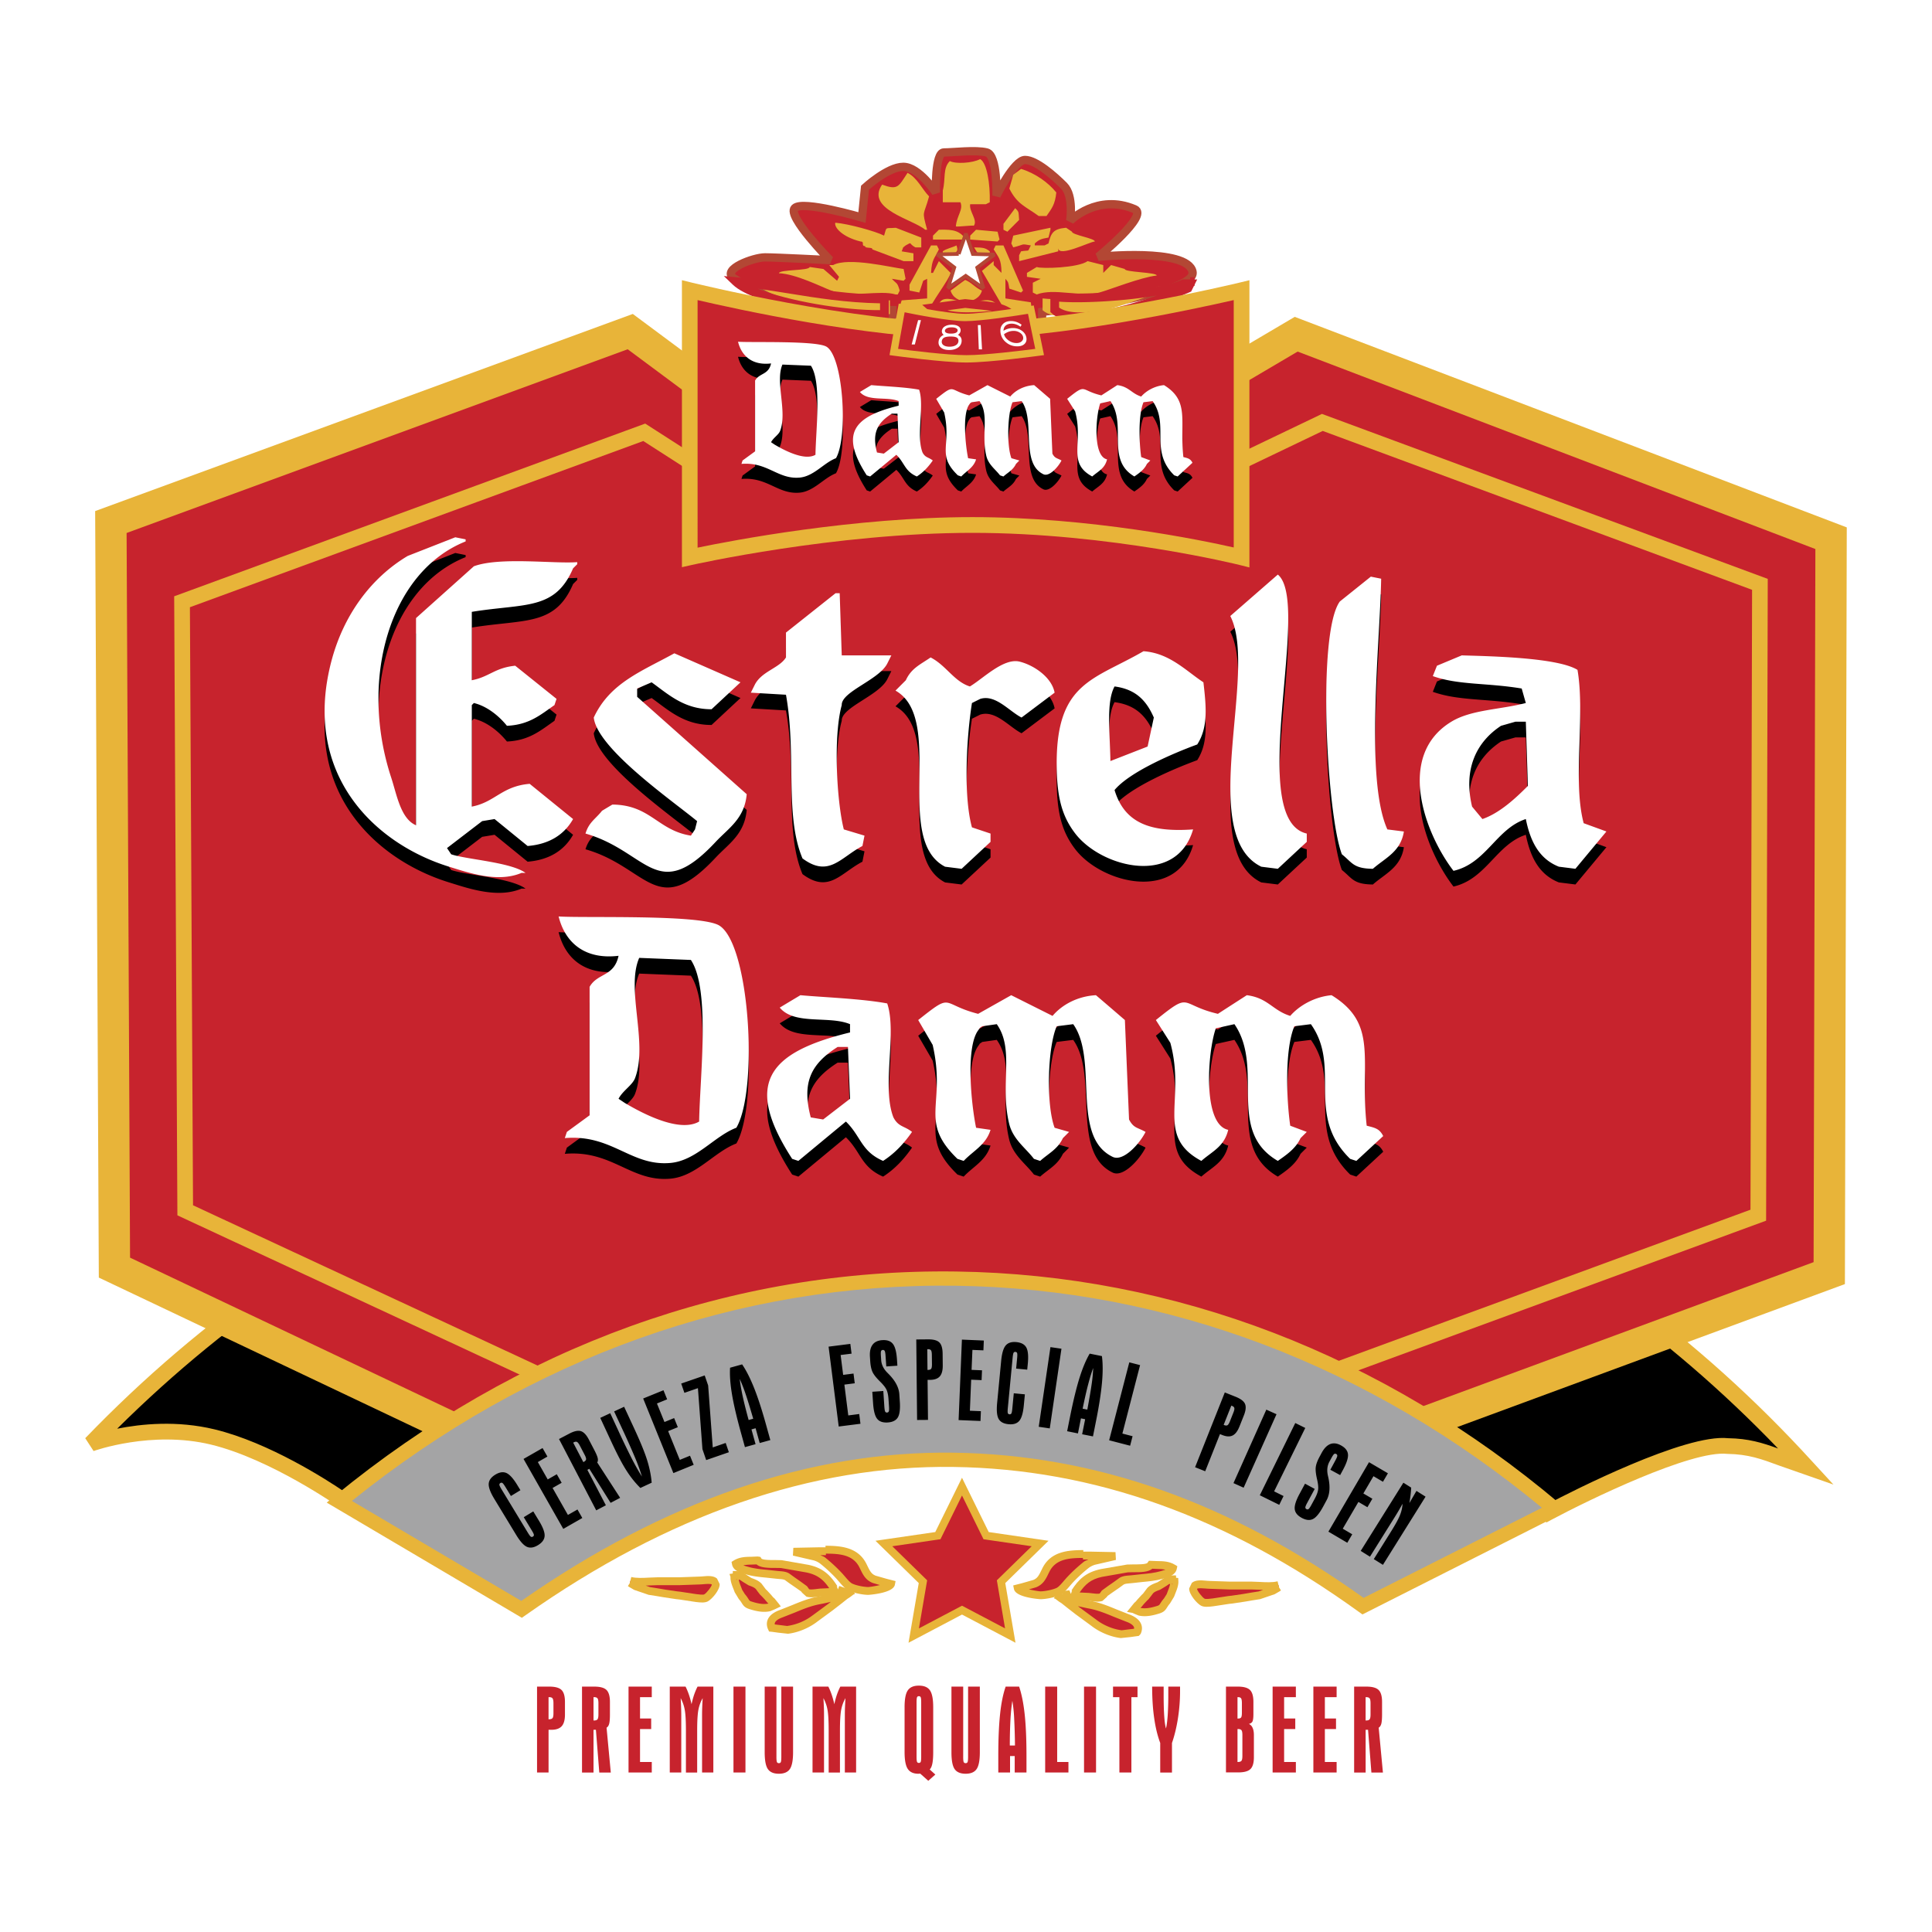<?xml version="1.0" encoding="UTF-8"?> <svg xmlns="http://www.w3.org/2000/svg" width="2500" height="2500" viewBox="0 0 192.756 192.756"><g fill-rule="evenodd" clip-rule="evenodd"><path fill="#fff" d="M0 0h192.756v192.756H0V0z"></path><path d="M73.185 27.737c4.164 2.973 15.854 3.202 15.854 3.202v3.659h.229s3.536 1.429 3.878 1.429h7.128l3.621-1.687.086-3.229s15.512-1.601 14.998-4.002-9.41-1.487-9.41-1.487 5.066-4.139 3.65-4.746c-3.732-1.6-6.443 1.144-6.443 1.144s.371-2.487-.627-3.488c-1-1-2.797-2.573-3.879-2.573-1.084 0-2.85 3.56-2.85 3.56s.113-4.029-.971-4.309c-1.084-.279-3.365 0-4.278 0-.912 0-.798 4.004-.798 4.004s-1.692-2.569-3.25-2.569c-1.56 0-3.821 2.081-3.821 2.081L86 21.703s-5.914-1.742-6.712-.942 3.527 5.193 3.527 5.193-5.353-.276-6.493-.276c-1.141.001-4.352 1.192-3.137 2.059z" fill="#c7232d" stroke="#b34734" stroke-width=".827" stroke-miterlimit="2.613"></path><path d="M97.793 15.874c.68.384 1.004 2.469.955 4.307l-.391.196h-1.561c-.138.695.774 1.582.362 2.145-.129-.065-1.659.132-1.79.067.068-1.042.772-1.682.452-2.408h-1.757v-1.174c.307-1.179-.028-2.211.702-2.937.586.305 2.258.212 3.028-.196zM101.873 16.852c1.387.416 2.699 1.341 3.514 2.35-.121 1.22-.465 1.606-.975 2.349h-.781c-1.34-.973-2.143-1.164-2.93-2.74l.391-1.371c.26-.195.519-.392.781-.588zM90.546 17.245c.955.473 1.438 1.617 2.149 2.349-.546 2.023-.745 1.296-.195 3.328h-.196c-1.182-1.035-5.991-2.039-4.295-4.503 1.574.58 1.628.208 2.537-1.174z" fill="#e8b439"></path><path d="M95.038 17.245c.508.664.454.643 1.172.195-.39-.065-.78-.131-1.172-.195zM96.599 17.439h.979-.979zM95.038 18.615c.13.261.262.521.392.783l.586-.391-.196-.392h-.782zM96.991 18.615l-.194.587.975.196c.066-.13.131-.261.195-.391v-.196l-.976-.196zM101.287 20.768c.408.402.318.345.391 1.174l-1.172 1.175c-.129-.066-.26-.13-.391-.195v-.588l1.172-1.566zM85.861 24.095c-1.845-.456-2.654-1.418-2.524-1.875 1.293.102 4.05.864 4.868 1.289.288-.961.06-.688 1.171-.783l2.539.979v.978h-.586c-.755-.406-.237-.589-.977-.195-.398.353-.138.004-.389.588l1.171.196v.784h-.977l-3.125-1.176c.066-.261-.781-.064-.715-.326-.456-.002 0-.459-.456-.459zM109.232 24.095c-.455 0-3.65 1.632-3.65.653v.326l-3.904.979v-.588c.066-.13.129-.261.195-.392.965-.159.582.13.975-.588-1.074-.188-.547-.104-1.756.195-.064-.13-.131-.26-.195-.391l.195-.783 3.711-.783v.196l-.195.783c-.744.127-.945.205-1.367.587v.195h.977l.391-.195c.254-1.056.479-1.455 1.758-1.566.193.131.389.261.584.392-.002.328 2.281.655 2.281.98zM93.672 22.921c1.586-.055 2.078.146 2.733.979h-3.32v-.392l.587-.587zM97.381 22.921c.717.065 1.434.129 2.148.195.064.261.131.522.195.784-.064.066-.131.13-.195.195-.912-.064-1.822-.129-2.733-.195v-.392c.195-.196.392-.391.585-.587z" fill="#e8b439"></path><path d="M88.205 23.705v.587h1.366c-.427-.385-.624-.447-1.366-.587zM92.5 29.773v-1.958l-.39.196c-.132.391-.262.783-.392 1.174l-.975-.196v-.587l2.147-3.916h.586l.196.392c-.411.912-.707.929-.782 2.349h.195l.587-1.173 1.169 1.173c-.129.653-2.007 3.057-2.137 3.71-1.679.69-1.554-.105-2.939.597v-.979l.196-.587 2.539-.195zM95.43 24.487c.201.625.052.536-.392.979-.326-.064-.65-.13-.976-.196v-.196c.326-.258.946-.378 1.368-.587zM100.311 29.773l2.537.391.197 1.567h-.197c-.129-.065-2.434-.671-2.562-.736l-2.318-3.963 1.172-.978v.391l.781.783c-.021-1.421-.295-1.527-.781-2.349.064-.13.131-.261.195-.392h.781l1.953 4.503-.195.196c-.393-.13-.781-.261-1.172-.391-.125-.712-.08-.593-.391-.979v1.957zM97.188 24.682c.885.012 1.121.04 1.561.393v.196c-1.192.037-1.032.321-1.561-.589zM77.71 27.259c.065-.391 3.008-.228 3.073-.619l1.367.196 1.367 1.175.195-.392-.977-1.175h.39c1.552-.816 5.809.247 7.029.392l.195.979-.195.196-1.172-.196c.476.539.526.285.782 1.175l-.195.391h-.195c-1.614-.489-4.416.373-6.445-.391-.947-.358-3.521-1.66-5.219-1.731zM108.512 26.054l1.562.391v.783l.781-.783 1.367.392c-.066.326 3.242.326 3.178.653-1.555.165-4.734 1.431-5.717 1.696-1.842.496-4.488-.481-6.248.195-.131-.064-.26-.129-.391-.195v-.979l.781-.392-1.367-.195v-.392c.324-.196.65-.391.977-.587.461.192 4.131.091 5.077-.587z" fill="#e8b439"></path><path d="M87.032 27.228c.032.917.247 1.368 1.173.587l-1.173-.587zM105.582 27.228c-.312.529-.066.27-.586.587l.586.392.393-.196-.393-.783zM85.275 27.62l-.195.392c.712-.178.4.008.781-.392h-.586zM107.145 27.62c-.064.131-.129.261-.195.392.391.064.781.13 1.172.196v-.196c-.325-.132-.651-.262-.977-.392zM96.296 27.926c.65.26 1.021.802 1.671 1.064-.377 1.442-2.736 1.412-3.125 0 .391-.262 1.064-.804 1.454-1.064zM75.512 28.402c4.262.407 8.209 1.526 13.277 1.566v1.372c-3.821.118-11.477-1.209-13.277-2.938zM116.127 28.402h.391-.391zM115.541 28.599h.586c-.064.129-.131.261-.193.391-1.297.569-9.721 3.932-11.914 1.958v-1.175c2.449.294 9.46-.173 11.521-1.174z" fill="#e8b439"></path><path d="M96.523 30.36c3.153-1.058 2.735.152 3.592.979-2.238.001-4.519.634-7.03-.345.977-.13-.128-2.106 3.438-.634zM89.376 31.731c.284.348.411.868.586 1.37l-.196.587c-.261-.064-.521-.13-.782-.196v-.979l.392-.782zM103.24 31.926c.471.355.486.433.779.979-.193.262-.389.522-.584.783-.131-.064-.26-.13-.391-.196.065-.522.132-1.044.196-1.566zM91.523 33.297l.977.391c-.131.065-.26.131-.39.197-.065.129-.132.26-.195.391-.926.012-1.301-.026-1.758-.391v-.197l1.366-.391zM100.896 33.297l1.756.391v.197l-.193.391c-1.221.01-1.965-.152-2.734-.588l1.171-.391zM92.89 34.276c.376.271.118.02.391.391l-.391-.391zM94.453 34.276c1.693.064 3.385.13 5.077.195-.064.131-.131.261-.195.392-1.781.108-4.127.568-5.271-.392.128-.065.259-.131.389-.195z" fill="#e8b439"></path><path fill="#fff" stroke="#b34734" stroke-width=".367" stroke-miterlimit="2.613" d="M95.65 25.338l.715-2.036.699 2.042 2.155.052-1.721 1.297.617 2.069-1.765-1.24-1.771 1.227.63-2.064-1.711-1.31 2.152-.037z"></path><path d="M21.225 143.367c6.235 1.51 13.114 6.396 13.114 6.396 17.263-13.49 37.583-23.684 60.619-23.359 23.181.328 42.498 10.426 59.429 24.551 0 0 13.438-7.188 18.029-6.68 3.033.043 4.547 1.029 7.816 2.068-21.564-23.633-51.604-38.484-85.008-38.955-33.451-.471-63.933 13.572-86.157 36.648 0 .001 5.923-2.179 12.158-.669z"></path><path d="M8.504 143.49l.833 1.281c.057-.021 5.786-2.074 11.706-.645 6.013 1.457 12.778 6.23 12.845 6.275l.476.338.457-.359c20.335-15.889 40.002-23.475 60.127-23.191 20.35.285 39.629 8.258 58.939 24.369l.404.338.463-.25c3.68-1.967 14.008-6.988 17.574-6.592 2.113.033 3.408.512 5.199 1.174l5.395 1.887-2.113-2.299c-22.652-24.828-53.043-38.754-85.574-39.213-32.577-.457-63.378 12.643-86.731 36.887zm86.708-35.32c31.038.439 60.083 13.336 82.182 36.346-1.561-.568-2.951-.996-4.969-1.025-4.289-.477-15.586 5.293-17.957 6.537-19.459-16.117-38.926-24.115-59.5-24.406-20.34-.287-40.183 7.312-60.644 23.184-1.65-1.121-7.454-4.879-12.917-6.199-3.747-.908-7.328-.543-9.716-.066 22.788-22.605 52.322-34.809 83.521-34.371z" fill="#e8b439"></path><path fill="#c7232d" d="M11.063 52.083l.354 74.388 36.72 17.427 87.15.536 47.219-17.414.18-73.322-53.366-20.353-9.744 5.747H70.964l-8.084-6.008-51.817 18.999z"></path><path d="M62.343 31.612L9.494 50.991l.365 76.474 37.922 17.998 87.779.543 48.506-17.893.186-75.495-55.076-21.005-10.025 5.912H71.482l-8.348-6.203-.791.29zm.282 3.234l7.824 5.813H120s8.34-4.917 9.465-5.582l51.656 19.7-.178 71.148c-1.941.717-45.416 16.752-45.932 16.941l-86.519-.535c-.601-.283-33.837-16.061-35.516-16.855l-.345-72.299 49.994-18.331z" fill="#e8b439"></path><path fill="#c7232d" d="M18.162 60.039l.317 60.713L53.5 137.047l77.559.476 44.365-16.281.162-62.941-43.656-16.155-14.854 7.115H73.817l-9.541-6.131-46.114 16.909z"></path><path d="M131.592 41.439l-14.691 7.038H74.047l-9.674-6.216-46.995 17.231.321 61.762 35.626 16.574 77.87.48 45.01-16.52.164-64.033-44.479-16.46-.298.144zm-57.775 8.605h43.437l14.715-7.049 42.836 15.851c-.004 1.067-.156 60.782-.16 61.847l-43.723 16.047c-.281 0-76.909-.475-77.245-.477-.304-.143-33.546-15.607-34.419-16.012-.005-.971-.304-58.594-.311-59.667C19.949 60.218 63.472 44.26 64.181 44l9.408 6.045h.228v-.001z" fill="#e8b439"></path><path d="M73.123 28.412c2.115 2.031 10.797 3.532 15.128 3.397l.423-.013V29.41l-.432-.003c-3.49-.028-6.512-.52-9.432-.997-1.82-.296-3.538-.577-5.346-.749l-1.247-.12.906.871zm2.449.388c1.021.143 2.043.301 3.098.473 2.83.461 5.764.926 9.132.99v.679c-3.642.031-9.183-.915-12.23-2.142zM118.738 27.659v.874h.436v-.874h-.436z" fill="#c7232d"></path><path d="M118.738 27.877h-.754l-.09.044c-2.162 1.051-9.824 1.605-12.613 1.27l-.486-.059v1.998l.145.131c2.91 2.619 13.648-2.062 13.756-2.109l.145-.064.604-1.21h-.707v-.001zm-3.295 1.6c-3.576 1.251-8.188 2.372-9.777 1.205v-.586c2.305.18 6.666-.062 9.777-.619zM96.242 29.847l-4.234.566.739.635c1.42 1.223 3.902 1.034 6.091.869l3.037-.161-.699-.699c-.848-.818-2.287-.955-3.678-1.086l-1.193-.129-.063.005zm-1.43 1.072l1.493-.199 1.112.121c.527.049 1.051.107 1.539.195l-.182.01c-1.455.11-3.041.221-4.247-.088l.285-.039zM88.502 32.397l-.482.966v1.536l1.592.399.394-1.177-.162-.481c-.152-.467-.311-.951-.614-1.323l-.425-.523-.303.603zm.391 1.169c.04.115.083.225.123.347l.068.209-.044.133a22.773 22.773 0 0 1-.149-.038v-.648l.002-.003zM103.926 32.757l-.254 2.054 1.035.52 1.039-1.389-.209-.387c-.283-.533-.377-.689-.916-1.094l-.602-.45-.093.746zm.748 1.049l.037.062-.053.072.016-.134z" fill="#c7232d"></path><path d="M91.288 34.339l1.089.438-.436.218-.218.437c-1.031.013-1.452-.028-1.96-.437v-.218c.508-.146 1.017-.291 1.525-.438z" fill="#e8b439"></path><path d="M91.168 33.92l-1.842.527v.758l.165.13c.622.5 1.16.546 2.237.533l.266-.003.272-.544 1.173-.588-2.127-.854-.144.041zm.096.881l.239.095-.049.1c-.312 0-.504-.022-.693-.051l.503-.144z" fill="#c7232d"></path><path d="M101.744 34.339l1.961.438v.218c-.072.146-.145.292-.219.437-1.359.011-2.189-.17-3.049-.655.436-.146.872-.291 1.307-.438z" fill="#e8b439"></path><path d="M101.607 33.925l-2.238.749.854.483c.926.523 1.842.723 3.268.711l.268-.002.385-.769v-.671l-2.422-.539-.115.038zm.161.868l.443.098c-.16-.024-.346-.045-.492-.082a.91.91 0 0 1 .049-.016z" fill="#c7232d"></path><path d="M92.812 35.432c.419.304.131.021.436.437-.144-.146-.291-.291-.436-.437z" fill="#e8b439"></path><path fill="#c7232d" d="M92.503 35.74l.437.437.659-.568-.178-.261-.155-.136-.197-.134-.566.662z"></path><path d="M94.556 35.432l5.665.219-.219.437c-1.988.121-4.606.634-5.882-.437l.436-.219z" fill="#e8b439"></path><path d="M94.361 35.041l-1.029.517.508.428c1.176.988 3.228.799 5.037.633l1.395-.115.119-.22.521-1.043-6.452-.249-.099.049z" fill="#c7232d"></path><path d="M52.031 160.562c12.778-9.006 27.197-15.143 43.107-14.916 15.405.215 28.825 5.906 40.856 14.598l19.166-9.682c-16.814-14.193-37.416-22.678-59.768-22.992-22.863-.324-44.132 7.951-61.56 22.248l18.199 10.744z" fill="#a4a4a5"></path><path d="M33.384 149.268l-.787.646 19.468 11.494.375-.262c14.206-10.014 28.568-14.988 42.689-14.789 14.02.197 27.25 4.928 40.452 14.465l.35.25 20.51-10.361-.822-.693c-17.588-14.844-38.41-22.854-60.216-23.16-22.319-.315-43.764 7.435-62.019 22.41zm61.998-20.989c21.124.297 41.304 7.977 58.458 22.152-1.764.893-17.119 8.648-17.795 8.99-13.324-9.537-26.705-14.287-40.898-14.486-14.295-.203-28.806 4.783-43.137 14.791-.693-.408-15.291-9.029-16.903-9.98 17.815-14.33 38.625-21.771 60.275-21.467z" fill="#e8b439"></path><path d="M51.606 148.156l.317.523-.95.578-.548-.902c-.137-.225-.237-.357-.299-.396-.063-.041-.132-.039-.205.006-.07.043-.103.104-.096.178s.077.223.214.447l2.626 4.33c.138.225.235.357.3.396.062.039.129.037.2-.006.073-.045.107-.104.102-.176-.005-.074-.078-.225-.215-.451l-.797-1.312.95-.578.576.949c.393.646.579 1.148.557 1.502-.021.354-.242.66-.658.914-.418.256-.788.311-1.108.168-.322-.143-.68-.539-1.074-1.191l-2.176-3.584c-.395-.65-.583-1.154-.562-1.508.021-.357.239-.66.654-.914.418-.256.788-.309 1.112-.166.325.146.685.543 1.08 1.193zM56.199 152.537l-3.966-6.978 1.899-1.086.484.849-.955.549.985 1.733.905-.518.486.852-.906.517 1.53 2.691.955-.544.482.849-1.899 1.086zM59.485 150.688l-3.713-7.117 1.023-.535c.487-.256.873-.34 1.16-.25.283.09.549.367.793.838l.551 1.055c.183.352.295.619.334.795.039.18.022.322-.048.434l2.287 3.531-.952.5-2.123-3.395-.195.104 1.846 3.535-.963.505zm-1.145-5.522l-.489-.936c-.104-.201-.199-.324-.283-.367-.083-.041-.192-.029-.322.039l-.059.031 1.012 1.941.041-.02c.14-.072.218-.158.233-.248.017-.09-.028-.239-.133-.44zM60.883 140.996l.812 1.75a79.885 79.885 0 0 0 1.404 2.906c.344.66.661 1.215.949 1.662a19.985 19.985 0 0 0-.66-1.818 78.604 78.604 0 0 0-1.305-2.93l-.812-1.748.998-.465.98 2.111c.641 1.381 1.082 2.461 1.322 3.236.24.777.389 1.521.447 2.229l-1.128.525a9.838 9.838 0 0 1-1.376-1.717c-.426-.66-.931-1.623-1.518-2.887l-.459-.988-.65-1.4.996-.466zM67.184 146.971l-3.015-7.442 2.026-.824.367.906-1.018.414.75 1.85.964-.393.368.909-.965.392 1.163 2.869 1.018-.416.367.909-2.025.826zM67.964 138.037l2.345-.81.344 1.003.458 6.18 1.291-.447.317.926-2.262.783-.375-1.09-.45-6.086-1.35.467-.318-.926zM75.795 143.971l-.409-1.475-.412.115.409 1.475-1.06.295-.411-1.484c-.42-1.52-.716-2.789-.886-3.814-.17-1.025-.232-1.9-.186-2.625l1.202-.334c.414.605.812 1.395 1.201 2.369.387.975.787 2.207 1.2 3.699l.412 1.486-1.06.293zm-1.994-6.395c.055.477.149 1.031.283 1.664.135.633.338 1.443.608 2.434l.457-.127c-.32-1.1-.576-1.932-.77-2.498a15.818 15.818 0 0 0-.578-1.473zM83.679 142.324l-1.011-7.969 2.17-.275.123.973-1.091.136.252 1.983 1.033-.133.123.971-1.034.133.389 3.074 1.092-.141.123.973-2.169.275zM89.533 136.256l-1.108.074-.074-1.066c-.015-.248-.044-.408-.083-.479-.041-.072-.104-.105-.194-.1-.081.006-.137.043-.166.111-.03.07-.037.234-.019.496l.028.412c.032.461.24.881.624 1.26.046.047.078.082.1.102l.018.018c.667.676 1.022 1.346 1.067 2.008l.048.727c.053.756-.014 1.289-.195 1.592-.183.305-.517.473-1.005.508-.487.031-.841-.088-1.06-.365-.22-.273-.355-.791-.407-1.553l-.077-1.145 1.097-.076.105 1.57c.019.258.046.422.085.488.039.066.1.096.182.092.089-.008.148-.047.177-.119.031-.074.037-.238.02-.494l-.048-.703c-.027-.393-.088-.703-.188-.934-.099-.23-.325-.52-.68-.867-.382-.379-.629-.697-.743-.961-.113-.262-.185-.607-.214-1.037l-.029-.434c-.036-.523.049-.928.255-1.207.203-.281.527-.436.968-.467.488-.033.842.09 1.063.369.222.277.36.797.411 1.557l.042.623zM91.498 141.672l-.081-8.033 1.155-.01c.551-.006.933.096 1.146.305.213.207.321.578.328 1.107l.012 1.186c.005.498-.093.863-.291 1.09-.2.23-.522.346-.967.352l-.255.002.041 3.992-1.088.009zm1.484-5.555l-.011-.947c-.002-.225-.031-.375-.086-.451-.056-.074-.157-.111-.304-.111h-.067l.021 2.07.045-.002c.158 0 .266-.037.322-.111.055-.073.081-.223.08-.448zM95.64 141.682l.33-8.028 2.186.092-.041.979-1.097-.045-.084 1.992 1.041.043-.041.98-1.041-.043-.127 3.096 1.097.045-.039.978-2.184-.089zM102.545 136.043l-.059.609-1.107-.107.102-1.053c.025-.262.023-.428-.004-.498-.025-.07-.082-.107-.168-.117-.08-.006-.141.021-.182.084-.039.064-.07.227-.096.488l-.482 5.043c-.025.262-.023.428.002.498.027.07.08.109.164.117.086.006.148-.02.186-.082.041-.061.074-.225.098-.49l.146-1.527 1.107.105-.107 1.105c-.072.758-.223 1.27-.451 1.539-.23.271-.586.383-1.074.336-.486-.047-.816-.225-.988-.531s-.221-.84-.148-1.598l.4-4.178c.072-.758.223-1.273.453-1.547.229-.271.584-.385 1.068-.338s.816.227.988.537c.173.312.224.847.152 1.605zM103.635 142.35l1.168-7.948 1.099.16-1.166 7.95-1.101-.162zM107.965 143.096l.301-1.5-.42-.086-.299 1.502-1.078-.219.303-1.512c.311-1.543.619-2.812.928-3.803.311-.99.65-1.799 1.018-2.426l1.221.246c.098.727.1 1.613.006 2.656-.096 1.045-.293 2.328-.598 3.844l-.301 1.512-1.081-.214zm1.103-6.61c-.166.449-.332.986-.496 1.613-.166.625-.35 1.439-.557 2.445l.467.094c.209-1.127.355-1.984.438-2.576a14.91 14.91 0 0 0 .148-1.576zM110.66 143.697l2.01-7.777 1.076.279-1.766 6.828 1.018.264-.246.949-2.092-.543zM119.234 146.385l2.965-7.461 1.072.428c.512.205.826.443.945.717.117.275.08.658-.115 1.148l-.439 1.104c-.184.463-.41.762-.682.896-.271.137-.613.123-1.027-.043l-.236-.094-1.473 3.707-1.01-.402zm3.475-4.576l.348-.879c.084-.209.115-.357.092-.451-.021-.09-.102-.164-.238-.217l-.062-.025-.764 1.922.041.016c.146.061.26.064.34.02.077-.049.159-.177.243-.386zM123.064 147.971l3.278-7.33 1.015.457-3.279 7.33-1.014-.457zM125.691 149.182l3.539-7.207.997.492-3.108 6.326.942.467-.43.877-1.94-.955zM133.707 147.17l-.979-.531.508-.941c.117-.217.18-.367.184-.449.006-.082-.031-.145-.111-.188-.07-.037-.139-.037-.199.006-.062.041-.156.178-.281.41l-.195.361c-.219.408-.268.875-.145 1.398.014.064.023.111.031.141a.07.07 0 0 0 .006.023c.203.93.148 1.688-.168 2.271l-.346.641c-.361.666-.697 1.08-1.014 1.24-.316.158-.691.121-1.119-.111-.432-.232-.666-.525-.703-.875-.041-.35.121-.859.484-1.531l.543-1.008.967.523-.746 1.383c-.123.227-.186.379-.188.459-.002.074.033.133.104.172.078.043.15.041.215-.006.062-.045.158-.182.277-.404l.336-.619c.188-.348.299-.643.338-.891s.002-.615-.113-1.098c-.119-.523-.158-.928-.115-1.209.043-.283.168-.613.373-.992l.205-.383c.25-.463.535-.756.857-.885.324-.127.68-.086 1.068.125.432.234.666.527.705.881.039.355-.123.867-.482 1.537l-.297.55zM132.535 152.812l4.051-6.929 1.887 1.107-.494.846-.948-.557-1.008 1.723.899.527-.494.846-.899-.527-1.562 2.67.947.558-.494.846-1.885-1.11zM140.016 147.93l.779.49c-.012.23-.033.475-.062.732-.031.256-.07.525-.117.807l.705-1.211.908.574-4.254 6.803-.912-.57 1.676-2.682c.486-.775.801-1.352.947-1.732.148-.381.229-.752.244-1.111a18.49 18.49 0 0 1-.361.645c-.129.219-.268.451-.42.693l-2.469 3.945-.922-.578 4.258-6.805z"></path><path d="M53.581 176.844v-8.57h1.222c.59 0 .998.113 1.225.34.226.225.338.621.338 1.189v1.264c0 .531-.108.916-.324 1.156-.216.24-.562.359-1.038.359h-.274v4.262h-1.149zm1.637-5.905v-1.008c0-.24-.031-.402-.089-.482-.06-.082-.168-.123-.327-.123h-.073v2.205h.048c.171 0 .287-.039.349-.117.061-.076.092-.234.092-.475zM58.068 176.844v-8.57h1.222c.591 0 .998.113 1.225.34.225.225.338.621.338 1.189v1.264c0 .424-.025.73-.076.916-.05.189-.138.318-.26.387l.422 4.475h-1.148l-.336-4.262h-.239v4.262h-1.148v-.001zm1.637-5.789v-1.123c0-.24-.03-.402-.089-.482-.059-.082-.168-.123-.327-.123h-.074v2.326h.05c.17 0 .287-.039.349-.119.06-.081.091-.239.091-.479zM62.709 176.844v-8.571h2.319v1.053h-1.172v2.131h1.112v1.053h-1.112v3.283h1.172v1.051h-2.319zM68.435 176.844v-4.182c0-.973-.041-1.674-.123-2.098a3.825 3.825 0 0 0-.403-1.141 28.467 28.467 0 0 1 .062 1.657v5.764h-1.148v-8.57h1.576c.117.23.226.492.326.779.1.287.189.609.272.975.077-.359.166-.684.265-.971.1-.285.211-.547.334-.783h1.574v8.57h-1.124v-5.764c0-.25.006-.51.016-.783.01-.27.025-.562.045-.873a3.74 3.74 0 0 0-.423 1.141c-.084.424-.127 1.125-.127 2.098v4.182h-1.122v-.001zM73.179 176.844v-8.571h1.196v8.571h-1.196zM77.464 175.275c0 .281.019.459.054.531.036.072.1.105.193.105.089 0 .152-.031.188-.102.035-.07.054-.25.054-.535v-7.002h1.172v6.549c0 .803-.107 1.363-.32 1.676-.215.312-.58.469-1.093.469-.519 0-.884-.154-1.098-.461-.215-.309-.321-.869-.321-1.684v-6.549h1.172v7.003h-.001zM82.677 176.844v-4.182c0-.973-.04-1.674-.121-2.098a3.826 3.826 0 0 0-.404-1.141c.021.322.036.621.046.891.011.268.015.523.015.766v5.764h-1.147v-8.57h1.578c.116.23.225.492.325.779s.19.609.272.975c.077-.359.166-.684.265-.971.101-.285.211-.547.335-.783h1.573v8.57H84.29v-5.764c0-.25.005-.51.016-.783.012-.27.026-.562.046-.873a3.738 3.738 0 0 0-.422 1.141c-.084.424-.128 1.125-.128 2.098v4.182h-1.125v-.001zM90.249 170.338c0-.816.107-1.379.324-1.691.216-.314.583-.471 1.101-.471.522 0 .891.156 1.108.471.216.312.324.875.324 1.691v4.465c0 .492-.028.877-.086 1.152-.056.281-.145.475-.264.584l.563.508-.704.623-.803-.715c-.048 0-.099.004-.152.012h-.024c-.498 0-.853-.16-1.067-.482-.213-.32-.319-.883-.319-1.682v-4.465h-.001zm1.196-.477v5.395c0 .279.016.455.051.527.033.07.093.105.177.105.089 0 .15-.033.184-.104.034-.068.051-.244.051-.529v-5.395c0-.279-.017-.455-.051-.525-.034-.072-.095-.107-.184-.107-.084 0-.144.035-.177.107-.035.071-.051.247-.051.526zM96.097 175.275c0 .281.018.459.054.531.036.072.101.105.193.105.088 0 .152-.031.187-.102.036-.07.055-.25.055-.535v-7.002h1.172v6.549c0 .803-.105 1.363-.32 1.676s-.581.469-1.093.469c-.518 0-.884-.154-1.099-.461-.214-.309-.32-.869-.32-1.684v-6.549h1.172v7.003h-.001zM101.238 176.844v-1.641h-.465v1.641H99.6v-1.652c0-1.68.061-3.068.178-4.17.115-1.102.303-2.016.557-2.748h1.344c.25.738.436 1.666.555 2.777.119 1.109.178 2.49.178 4.141v1.652h-1.174zm-.236-7.151c-.08.506-.141 1.102-.184 1.789a47.515 47.515 0 0 0-.068 2.668h.514a65.337 65.337 0 0 0-.084-2.781 14.924 14.924 0 0 0-.178-1.676zM104.277 176.844v-8.571h1.198v7.52h1.123v1.051h-2.321zM108.154 176.844v-8.571h1.198v8.571h-1.198zM111.682 176.844v-7.518h-.635v-1.053h2.443v1.053h-.611v7.518h-1.197zM115.756 176.844v-2.947c-.268-.715-.469-1.537-.6-2.463-.137-.926-.203-1.979-.207-3.16h1.148v.766c0 .875.018 1.592.057 2.154.035.561.096.98.176 1.258.074-.307.131-.744.172-1.312a32 32 0 0 0 .059-2.125v-.74h1.174v.428c0 .924-.072 1.834-.211 2.729s-.338 1.717-.596 2.467v2.947h-1.172v-.002zM122.316 168.273h1.172c.59 0 1 .113 1.225.34.227.225.34.621.34 1.188v1.201c0 .381-.033.635-.098.756-.066.121-.184.201-.354.238a.745.745 0 0 1 .373.395c.086.188.127.43.127.727v2.195c0 .562-.113.957-.34 1.182s-.633.338-1.225.338h-1.221v-8.56h.001zm1.588 2.6v-.943c0-.24-.025-.4-.078-.482-.053-.08-.148-.121-.289-.121h-.072v2.131h.072c.145 0 .242-.039.293-.115.051-.079.074-.236.074-.47zm.049 4.316v-2.084c0-.234-.027-.391-.086-.473-.057-.082-.162-.123-.318-.123h-.084v3.283h.049c.17 0 .287-.041.348-.121.06-.077.091-.239.091-.482zM126.969 176.844v-8.571h2.32v1.053h-1.172v2.131h1.112v1.053h-1.112v3.283h1.172v1.051h-2.32zM131.035 176.844v-8.571h2.32v1.053h-1.173v2.131h1.113v1.053h-1.113v3.283h1.173v1.051h-2.32zM135.102 176.844v-8.57h1.221c.59 0 .998.113 1.225.34.227.225.34.621.34 1.189v1.264c0 .424-.027.73-.076.916-.053.189-.139.318-.26.387l.422 4.475h-1.15l-.334-4.262h-.24v4.262h-1.148v-.001zm1.636-5.789v-1.123c0-.24-.031-.402-.088-.482-.061-.082-.17-.123-.328-.123h-.074v2.326h.049c.172 0 .289-.039.35-.119s.091-.239.091-.479zM123.873 55.608s-12.893-3.23-26.857-3.23-28.2 3.23-28.2 3.23V28.953s16.383 4.039 27.394 4.039 27.663-4.039 27.663-4.039v26.655z" fill="#c7232d"></path><path d="M68.036 28.953v27.636l.953-.216c.142-.031 14.314-3.211 28.027-3.211 13.701 0 26.539 3.175 26.668 3.208l.971.243V27.957l-.967.234c-.164.04-16.688 4.018-27.478 4.018-10.788 0-27.043-3.977-27.207-4.017l-.968-.239v1h.001zm55.054.986v24.682c-3.234-.731-14.32-3.028-26.074-3.028-11.867 0-24.024 2.342-27.418 3.047V29.942c3.661.852 17.15 3.833 26.612 3.833 9.474 0 23.188-2.99 26.88-3.836z" fill="#e8b439"></path><path d="M45.422 55.171c.344.069.688.139 1.033.207v.207C38.888 58.604 35.8 69.328 39.031 79.15c.548 1.663.935 4.107 2.476 4.755V63.233l5.772-5.169c2.587-.955 8.013-.231 10.311-.413v.207l-.414.413c-1.807 4.219-4.788 3.478-10.104 4.34v6.823c1.742-.328 2.274-1.237 4.33-1.447 1.376 1.102 2.749 2.205 4.124 3.308-.068.207-.138.412-.206.62-1.379.956-2.507 1.965-4.743 2.066-.76-.943-1.943-1.945-3.299-2.274-.069.069-.136.14-.206.208v10.129c2.33-.445 2.985-2.041 5.774-2.273l4.33 3.514c-.864 1.526-2.327 2.505-4.535 2.687l-3.299-2.687-1.238.206-3.506 2.688c.138.206.278.413.415.62 1.521.518 5.965.787 7.421 1.86h-.411c-2.379 1.012-5.356-.046-7.217-.621-7.333-2.262-14.702-9.134-11.754-20.464 1.205-4.626 3.965-8.365 7.628-10.543 1.581-.619 3.162-1.24 4.742-1.86zM127.488 58.893c3.428 2.813-3.262 24.429 2.889 25.839v.827c-.965.896-1.926 1.792-2.889 2.687-.549-.07-1.1-.138-1.648-.207-6.492-3.165-.264-19.477-3.094-25.012l4.742-4.134zM136.768 59.098c.342.069.686.139 1.031.207-.111 6.447-1.641 20.012.619 25.013l1.648.208c-.318 2.028-1.857 2.633-3.094 3.72-1.965-.021-2.057-.625-3.092-1.446-1.496-3.881-2.504-22.043-.207-25.22l3.095-2.482zM83.363 60.752h.413l.205 6.202h4.949c-.135.275-.275.552-.413.826-.846 1.638-4.589 2.792-4.536 4.135-.856 3.106-.505 9.588.207 12.402.688.208 1.375.414 2.063.62l-.206 1.034c-2.198 1.152-3.348 3.192-5.98 1.24-1.803-4.272-.576-10.379-1.649-16.331-1.169-.068-2.336-.137-3.505-.207l.412-.827c.706-1.32 2.436-1.623 3.093-2.687v-2.48l4.947-3.927zM67.28 66.748l6.598 2.894-2.885 2.688c-2.744.008-4.314-1.491-5.981-2.688l-1.443.621v.827l10.93 9.715c-.211 2.438-1.82 3.391-3.093 4.754-5.886 6.297-6.763.956-12.991-.827.34-1.141 1.016-1.462 1.649-2.273.344-.208.687-.414 1.033-.62 3.814.034 4.523 2.583 7.835 3.1.137-.206.274-.412.41-.62.071-.275.139-.551.208-.827-2.323-1.928-9.973-7.217-10.31-10.335 1.613-3.458 4.756-4.599 8.04-6.409zM92.848 67.161c1.554.796 2.344 2.404 3.918 2.894 1.316-.782 3.347-2.859 4.949-2.48 1.422.348 3.219 1.556 3.504 3.1l-3.299 2.481c-1.252-.64-2.594-2.333-4.123-1.86l-.825.412c-.522 3.259-.888 9.172 0 12.404l1.854.62v.827l-2.885 2.687-1.649-.207c-5.229-2.711.041-14.754-4.948-17.57.342-.345.687-.689 1.031-1.033.552-1.205 1.444-1.564 2.473-2.275zM119.447 75.843c1.109-1.714.895-3.79.619-6.202-1.766-1.163-3.375-2.916-5.98-3.101-4.904 2.85-8.664 3.072-8.66 11.162.002 3.277.471 5.228 1.855 7.029 2.625 3.411 10.098 5.288 11.754-.414-4.168.294-6.822-.565-7.836-3.928 1.506-1.823 5.946-3.704 8.248-4.546zm-8.66 1.653c-.057-2.998-.426-5.9.412-7.441 2.121.279 3.178 1.409 3.918 3.101-.207.965-.412 1.929-.621 2.894l-3.709 1.446zM158.004 83.698c-1.129-4.234.17-10.727-.617-15.297-2.025-1.253-8.926-1.363-11.547-1.446l-2.475 1.033-.412 1.034c2.547.91 5.385.66 8.867 1.24.137.482.273.964.412 1.446-2.551.667-5.436.656-7.422 1.861-5.564 3.374-2.664 11.148.205 14.884 3.271-.749 4.268-4.204 7.217-5.168.457 2.268 1.35 3.984 3.297 4.753.551.069 1.102.137 1.65.207l3.094-3.72c-.755-.275-1.511-.552-2.269-.827zm-10.104-.413c-.342-.414-.688-.827-1.029-1.241-.902-3.76.447-6.46 2.885-8.062l1.445-.413h1.031l.205 6.409c-1.195 1.202-2.804 2.713-4.537 3.307zM71.609 93.827c-2.248-1.037-13.363-.654-15.876-.826.673 2.71 2.707 4.323 5.98 3.927-.448 2.105-2.109 1.705-2.888 3.1v12.818c-.756.551-1.511 1.102-2.268 1.652l-.206.621c4.72-.406 6.583 2.816 10.516 2.479 2.597-.221 4.388-2.672 6.599-3.512 2.243-3.816 1.318-18.794-1.857-20.259zm-1.855 19.638c-1.941 1.129-5.568-.754-7.424-1.861-.204-.137-.412-.273-.617-.412.42-.82 1.377-1.344 1.649-2.066 1.32-3.52-.939-8.896.413-11.99l5.156.207c1.963 2.968.896 11.6.823 16.122zM100.891 100.857c1.375.686 2.748 1.377 4.123 2.066.91-1.088 2.465-1.963 4.328-2.066.965.824 1.926 1.654 2.889 2.479l.414 9.924c.461.877.816.77 1.648 1.238-.598 1.197-2.248 3.023-3.299 2.482-4.201-2.049-1.375-9.664-3.92-13.23-.549.068-1.098.139-1.648.205-.898 2.076-1.082 7.766-.207 10.131.48.139.963.273 1.445.412l-.619.621c-.521 1.107-1.426 1.52-2.268 2.273-.209-.068-.412-.137-.619-.207-.844-1.104-2.096-1.941-2.475-3.512-.939-3.906.559-7.396-1.236-9.924-.48.068-.965.139-1.445.205-.396.289-.121.021-.412.414-1.252 1.703-.699 7.324-.205 9.717.48.07.961.139 1.441.205-.459 1.512-1.73 2.092-2.679 3.102a75.072 75.072 0 0 1-.62-.207c-3.936-3.803-1.09-5.365-2.475-11.367l-1.442-2.482c3.56-2.82 2.162-1.594 5.979-.619l3.302-1.86zM124.395 100.857c2.125.277 2.559 1.52 4.332 2.066.889-1.025 2.406-1.906 4.123-2.066 4.756 2.916 2.785 6.521 3.506 13.021.844.215 1.271.293 1.648 1.031l-2.68 2.482a74.867 74.867 0 0 1-.619-.207c-4.516-4.406-.844-9.121-3.918-13.436-.549.068-1.1.139-1.648.205-.943 2.225-.818 7.074-.412 9.924l1.65.619c-.209.207-.414.412-.621.621-.475 1.033-1.391 1.66-2.268 2.273-5.193-3.025-1.293-9.225-4.33-13.643-.619.139-1.238.275-1.855.412-.828 2.35-1.35 9.602 1.236 10.129-.4 1.686-1.594 2.145-2.68 3.102-4.627-2.482-1.527-6.035-3.094-11.781-.48-.76-.961-1.518-1.443-2.275 3.613-2.908 2.262-1.541 6.188-.619l2.885-1.858zM89.137 113.051c-1.197-3.059.377-8.439-.62-11.369-2.564-.48-6.487-.619-8.66-.824l-2.062 1.238c1.469 1.773 4.919.779 7.012 1.654v.826c-8.231 2.006-10.626 5.098-5.773 12.609l.618.207c1.581-1.309 3.162-2.617 4.743-3.928 1.518 1.475 1.509 2.975 3.711 3.928 1.19-.77 2.085-1.744 2.887-2.895-.768-.614-1.358-.485-1.856-1.446zm-7.012.209l-1.236-.209c-.933-3.559.081-5.371 2.68-7.029H84.6l.208 5.17c-.895.687-1.788 1.378-2.683 2.068zM82.382 36.053c-1.239-.571-7.365-.361-8.749-.456.371 1.494 1.493 2.383 3.296 2.164-.248 1.16-1.163.939-1.593 1.709v7.063l-1.249.911-.113.342c2.599-.224 3.627 1.553 5.794 1.367 1.431-.122 2.418-1.473 3.636-1.935 1.238-2.104.727-10.359-1.022-11.165zm-1.023 10.822c-1.07.623-3.069-.416-4.09-1.024-.114-.077-.228-.152-.34-.229.231-.451.759-.74.908-1.139.729-1.939-.517-4.903.227-6.608.947.039 1.896.078 2.842.115 1.081 1.635.493 6.393.453 8.885zM98.52 39.926c.756.38 1.514.76 2.273 1.139.5-.599 1.355-1.081 2.385-1.139l1.592 1.368c.076 1.822.15 3.645.227 5.468.254.485.451.425.908.683-.328.66-1.238 1.666-1.818 1.367-2.314-1.128-.756-5.326-2.158-7.291-.303.039-.605.077-.908.114-.496 1.143-.596 4.279-.115 5.583l.797.227c-.113.115-.229.228-.34.342-.289.611-.787.837-1.252 1.253-.113-.038-.227-.075-.34-.114-.465-.608-1.156-1.068-1.365-1.935-.518-2.153.311-4.077-.682-5.47-.264.039-.531.077-.794.114-.219.159-.068.012-.228.228-.692.938-.384 4.036-.114 5.355l.796.113c-.254.832-.957 1.152-1.478 1.708l-.341-.114c-2.168-2.095-.601-2.956-1.363-6.265l-.796-1.367c1.963-1.556 1.192-.879 3.296-.343l1.818-1.024zM111.473 39.926c1.172.153 1.41.837 2.385 1.139.492-.564 1.328-1.051 2.275-1.139 2.621 1.609 1.535 3.596 1.932 7.177.465.119.701.161.908.569-.492.456-.984.913-1.477 1.367-.113-.038-.229-.075-.342-.114-2.488-2.429-.463-5.026-2.158-7.405-.303.039-.605.077-.91.114-.518 1.225-.449 3.898-.229 5.468l.912.341-.344.342c-.26.57-.764.915-1.248 1.253-2.863-1.667-.713-5.083-2.387-7.519l-1.021.229c-.457 1.294-.744 5.291.682 5.582-.221.929-.879 1.181-1.479 1.708-2.549-1.367-.842-3.326-1.705-6.492-.264-.419-.529-.836-.795-1.253 1.992-1.604 1.246-.85 3.41-.343.532-.34 1.061-.681 1.591-1.024zM92.042 46.648c-.66-1.686.208-4.652-.341-6.267-1.415-.266-3.576-.34-4.772-.455-.379.228-.758.455-1.136.684.809.979 2.711.43 3.864.911v.456c-4.536 1.105-5.855 2.81-3.182 6.949l.339.114c.872-.721 1.744-1.442 2.614-2.164.837.813.833 1.639 2.045 2.164.657-.424 1.149-.96 1.59-1.595-.421-.339-.747-.268-1.021-.797zm-3.864.114l-.682-.114c-.514-1.963.045-2.96 1.479-3.875h.568l.113 2.849-1.478 1.14z"></path><path d="M45.422 53.604c.344.069.688.139 1.033.207v.207c-7.567 3.019-10.656 13.743-7.424 23.565.548 1.664.935 4.107 2.476 4.755V61.665l5.772-5.168c2.587-.956 8.013-.231 10.311-.413v.207l-.414.413c-1.807 4.219-4.788 3.478-10.104 4.34v6.823c1.742-.328 2.274-1.238 4.33-1.448 1.376 1.102 2.749 2.205 4.124 3.308-.068.207-.138.412-.206.62-1.379.956-2.507 1.964-4.743 2.066-.76-.942-1.943-1.945-3.299-2.274-.069.07-.136.14-.206.208v10.129c2.33-.445 2.985-2.04 5.774-2.273a7369.21 7369.21 0 0 0 4.33 3.514c-.864 1.527-2.327 2.506-4.535 2.688l-3.299-2.688-1.238.207-3.506 2.688c.138.206.278.412.415.62 1.521.518 5.965.787 7.421 1.86h-.411c-2.379 1.012-5.356-.046-7.217-.621-7.333-2.262-14.702-9.134-11.754-20.464 1.205-4.626 3.965-8.365 7.628-10.543 1.581-.619 3.162-1.24 4.742-1.86zM127.488 57.326c3.428 2.813-3.262 24.429 2.889 25.839v.827c-.965.896-1.926 1.792-2.889 2.688-.549-.07-1.1-.137-1.648-.208-6.492-3.165-.264-19.477-3.094-25.012l4.742-4.134zM136.768 57.531c.342.069.686.139 1.031.207-.111 6.447-1.641 20.012.619 25.013.549.069 1.1.14 1.648.208-.318 2.029-1.857 2.633-3.094 3.721-1.965-.021-2.057-.625-3.092-1.447-1.496-3.881-2.504-22.043-.207-25.22l3.095-2.482zM83.363 59.185h.413l.205 6.202h4.949c-.135.275-.275.552-.413.827-.846 1.637-4.589 2.792-4.536 4.134-.856 3.106-.505 9.588.207 12.402l2.063.621-.206 1.034c-2.198 1.151-3.348 3.191-5.98 1.24-1.803-4.272-.576-10.379-1.649-16.331-1.169-.068-2.336-.137-3.505-.207l.412-.827c.706-1.321 2.436-1.623 3.093-2.688v-2.479l4.947-3.928zM67.28 65.18l6.598 2.894-2.885 2.688c-2.744.007-4.314-1.492-5.981-2.688-.479.207-.963.414-1.443.62v.827l10.93 9.716c-.211 2.438-1.82 3.391-3.093 4.754-5.886 6.296-6.763.956-12.991-.827.34-1.141 1.016-1.462 1.649-2.273.344-.208.687-.414 1.033-.62 3.814.034 4.523 2.583 7.835 3.1l.41-.621c.071-.275.139-.551.208-.826-2.323-1.929-9.973-7.217-10.31-10.336 1.613-3.456 4.756-4.597 8.04-6.408zM92.848 65.593c1.554.796 2.344 2.404 3.918 2.895 1.316-.782 3.347-2.859 4.949-2.48 1.422.348 3.219 1.556 3.504 3.1l-3.299 2.481c-1.252-.641-2.594-2.333-4.123-1.86-.275.138-.553.275-.825.412-.522 3.26-.888 9.172 0 12.404l1.854.62v.827l-2.885 2.688c-.55-.07-1.1-.137-1.649-.208-5.229-2.71.041-14.754-4.948-17.57.342-.345.687-.689 1.031-1.033.552-1.205 1.444-1.565 2.473-2.276zM119.447 74.276c1.109-1.714.895-3.79.619-6.202-1.766-1.162-3.375-2.916-5.98-3.101-4.904 2.85-8.664 3.072-8.66 11.163.002 3.277.471 5.227 1.855 7.029 2.625 3.411 10.098 5.287 11.754-.414-4.168.294-6.822-.565-7.836-3.927 1.506-1.825 5.946-3.706 8.248-4.548zm-8.66 1.653c-.057-2.999-.426-5.9.412-7.441 2.121.279 3.178 1.408 3.918 3.101-.207.965-.412 1.93-.621 2.894l-3.709 1.446zM158.004 82.131c-1.129-4.234.17-10.727-.617-15.298-2.025-1.252-8.926-1.363-11.547-1.446-.824.345-1.65.689-2.475 1.033l-.412 1.034c2.547.909 5.385.659 8.867 1.239.137.483.273.964.412 1.446-2.551.667-5.436.655-7.422 1.861-5.564 3.373-2.664 11.147.205 14.884 3.271-.748 4.268-4.204 7.217-5.168.457 2.269 1.35 3.984 3.297 4.754l1.65.208 3.094-3.721-2.269-.826zm-10.104-.414c-.342-.413-.688-.826-1.029-1.24-.902-3.76.447-6.46 2.885-8.062l1.445-.413h1.031l.205 6.408c-1.195 1.202-2.804 2.714-4.537 3.307zM71.609 92.26c-2.248-1.038-13.363-.655-15.876-.826.673 2.709 2.707 4.323 5.98 3.926-.448 2.104-2.109 1.706-2.888 3.099v12.816c-.756.553-1.511 1.105-2.268 1.656l-.206.619c4.72-.404 6.583 2.818 10.516 2.48 2.597-.221 4.388-2.674 6.599-3.514 2.243-3.817 1.318-18.792-1.857-20.256zm-1.855 19.638c-1.941 1.127-5.568-.756-7.424-1.861l-.617-.412c.42-.818 1.377-1.344 1.649-2.066 1.32-3.52-.939-8.896.413-11.991l5.156.206c1.963 2.968.896 11.601.823 16.124zM100.891 99.291l4.123 2.066c.91-1.088 2.465-1.965 4.328-2.066.965.822 1.926 1.65 2.889 2.479.137 3.307.275 6.615.414 9.922.461.879.816.77 1.648 1.24-.598 1.197-2.248 3.021-3.299 2.48-4.201-2.049-1.375-9.662-3.92-13.23-.549.07-1.098.139-1.648.207-.898 2.074-1.082 7.766-.207 10.129.48.139.963.275 1.445.414-.207.207-.412.414-.619.619-.521 1.109-1.426 1.518-2.268 2.273l-.619-.203c-.844-1.107-2.096-1.943-2.475-3.514-.939-3.906.559-7.398-1.236-9.926-.48.07-.965.139-1.445.207-.396.289-.121.021-.412.414-1.252 1.703-.699 7.324-.205 9.715l1.441.207c-.459 1.51-1.73 2.092-2.679 3.1l-.62-.203c-3.936-3.805-1.09-5.369-2.475-11.371l-1.442-2.48c3.56-2.822 2.162-1.596 5.979-.619 1.102-.622 2.202-1.241 3.302-1.86zM124.395 99.291c2.125.275 2.559 1.516 4.332 2.066.889-1.025 2.406-1.906 4.123-2.066 4.756 2.916 2.785 6.521 3.506 13.021.844.215 1.271.291 1.648 1.033-.895.826-1.787 1.654-2.68 2.479l-.619-.203c-4.516-4.41-.844-9.123-3.918-13.439-.549.07-1.1.139-1.648.207-.943 2.225-.818 7.072-.412 9.924l1.65.619-.621.619c-.475 1.035-1.391 1.66-2.268 2.273-5.193-3.023-1.293-9.225-4.33-13.643-.619.139-1.238.275-1.855.414-.828 2.35-1.35 9.602 1.236 10.129-.4 1.686-1.594 2.143-2.68 3.1-4.627-2.48-1.527-6.035-3.094-11.781-.48-.758-.961-1.516-1.443-2.273 3.613-2.908 2.262-1.543 6.188-.619.961-.622 1.922-1.241 2.885-1.86zM89.137 111.482c-1.197-3.057.377-8.439-.62-11.369-2.564-.48-6.487-.617-8.66-.822-.688.412-1.374.822-2.062 1.238 1.469 1.773 4.919.779 7.012 1.652v.826c-8.231 2.006-10.626 5.098-5.773 12.613l.618.203c1.581-1.309 3.162-2.619 4.743-3.926 1.518 1.475 1.509 2.971 3.711 3.926 1.19-.768 2.085-1.742 2.887-2.893-.768-.612-1.358-.485-1.856-1.448zm-7.012.209c-.412-.068-.825-.137-1.236-.209-.933-3.559.081-5.369 2.68-7.027H84.6l.208 5.17c-.895.687-1.788 1.379-2.683 2.066zM82.382 34.55c-1.239-.571-7.365-.361-8.749-.455.371 1.493 1.493 2.382 3.296 2.164-.248 1.16-1.163.94-1.593 1.709v7.062c-.416.305-.833.609-1.249.912-.039.115-.075.228-.113.343 2.599-.224 3.627 1.552 5.794 1.366 1.431-.123 2.418-1.473 3.636-1.936 1.238-2.103.727-10.358-1.022-11.165zm-1.023 10.824c-1.07.622-3.069-.416-4.09-1.025-.114-.077-.228-.152-.34-.229.231-.451.759-.741.908-1.139.729-1.939-.517-4.902.227-6.608l2.842.115c1.081 1.636.493 6.393.453 8.886zM98.52 38.424c.756.38 1.514.759 2.273 1.139.5-.599 1.355-1.081 2.385-1.139l1.592 1.367c.076 1.822.15 3.645.227 5.467.254.486.451.426.908.684-.328.66-1.238 1.667-1.818 1.367-2.314-1.128-.756-5.325-2.158-7.29l-.908.114c-.496 1.143-.596 4.279-.115 5.583l.797.227c-.113.115-.229.228-.34.343-.289.61-.787.836-1.252 1.252-.113-.038-.227-.075-.34-.114-.465-.608-1.156-1.069-1.365-1.935-.518-2.153.311-4.077-.682-5.469l-.794.114c-.219.159-.068.012-.228.227-.692.939-.384 4.037-.114 5.355l.796.114c-.254.832-.957 1.151-1.478 1.708l-.341-.114c-2.168-2.095-.601-2.956-1.363-6.265l-.796-1.367c1.963-1.556 1.192-.879 3.296-.343l1.818-1.025zM111.473 38.424c1.172.152 1.41.836 2.385 1.139.492-.564 1.328-1.051 2.275-1.139 2.621 1.608 1.535 3.595 1.932 7.177.465.119.701.162.908.569l-1.477 1.367c-.113-.038-.229-.075-.342-.114-2.488-2.429-.463-5.026-2.158-7.404l-.91.114c-.518 1.225-.449 3.898-.229 5.468.305.114.607.229.912.341l-.344.343c-.26.57-.764.914-1.248 1.252-2.863-1.667-.713-5.084-2.387-7.519l-1.021.228c-.457 1.294-.744 5.292.682 5.583-.221.928-.879 1.18-1.479 1.708-2.549-1.367-.842-3.327-1.705-6.494a434.25 434.25 0 0 0-.795-1.252c1.992-1.604 1.246-.85 3.41-.343.532-.34 1.061-.682 1.591-1.024zM92.042 45.146c-.66-1.687.208-4.652-.341-6.267-1.415-.265-3.576-.341-4.772-.455-.379.228-.758.455-1.136.684.809.978 2.711.43 3.864.911v.456c-4.536 1.105-5.855 2.809-3.182 6.949l.339.114 2.614-2.164c.837.812.833 1.638 2.045 2.164.657-.424 1.149-.96 1.59-1.595-.421-.339-.747-.268-1.021-.797zm-3.864.112l-.682-.113c-.514-1.962.045-2.96 1.479-3.875h.568l.113 2.849c-.492.381-.986.762-1.478 1.139z" fill="#fff"></path><path d="M103.725 35.118s-4.994.683-7.299.683c-2.306 0-7.252-.683-7.252-.683l.789-4.396s4.45.954 6.336.954c1.885 0 6.549-.783 6.549-.783l.877 4.225z" fill="#c7232d"></path><path d="M89.602 30.657l-.855 4.771.376.053c.203.028 4.999.686 7.303.686 2.303 0 7.143-.658 7.348-.686l.387-.053-1.025-4.954-.346.059c-.047.008-4.656.777-6.49.777-1.826 0-6.217-.935-6.261-.944l-.37-.079-.067.37zm.653.5c1.091.225 4.429.884 6.044.884 1.623 0 5.16-.552 6.264-.732l.725 3.498c-1.18.153-4.961.628-6.861.628-1.903 0-5.664-.476-6.826-.63.102-.572.552-3.087.654-3.648z" fill="#e8b439"></path><path fill="#fff" d="M90.956 34.365l.643-2.424h.283l-.606 2.424h-.32zM95.571 33.408c.13.067.226.151.288.252a.661.661 0 0 1 .083.37.815.815 0 0 1-.347.639c-.226.166-.523.249-.891.249-.37 0-.65-.083-.841-.248-.186-.162-.257-.375-.214-.636a.781.781 0 0 1 .165-.375.926.926 0 0 1 .343-.252.42.42 0 0 1-.182-.423.59.59 0 0 1 .312-.43c.176-.104.405-.155.682-.155.278 0 .494.051.649.155a.457.457 0 0 1 .222.43.481.481 0 0 1-.074.232.662.662 0 0 1-.195.192zm-1.608.627a.395.395 0 0 0 .169.4c.141.104.343.154.606.154.261 0 .473-.051.633-.153a.495.495 0 0 0 .253-.401c.012-.165-.045-.283-.165-.354s-.325-.106-.615-.106c-.292 0-.504.036-.641.107a.448.448 0 0 0-.24.353zm1.581-1.061c.007-.094-.045-.169-.154-.228-.109-.058-.257-.086-.449-.086-.191 0-.344.029-.464.087-.119.059-.186.136-.2.233-.013.095.032.17.136.223.104.055.259.082.462.082.208 0 .369-.027.485-.082.116-.053.177-.13.184-.229zM97.656 34.855l-.095-2.423h.281l.135 2.423h-.321zM101.816 32.599a1.89 1.89 0 0 0-.445-.23 1.29 1.29 0 0 0-.43-.077c-.254 0-.451.062-.598.185-.146.125-.221.3-.221.525a1.74 1.74 0 0 1 .943-.271c.316 0 .596.078.84.236.248.161.408.371.477.631.072.274.031.502-.131.682-.164.183-.42.274-.766.274-.428 0-.805-.137-1.123-.408a1.486 1.486 0 0 1-.539-.952c-.049-.358.027-.641.227-.853.193-.208.467-.309.826-.309.182 0 .355.028.525.086s.344.151.525.279l-.11.202zm-1.646.748c.064.238.215.444.453.615.242.176.51.264.793.264.23 0 .406-.062.533-.188.123-.123.164-.269.123-.435-.043-.169-.156-.311-.338-.423a1.115 1.115 0 0 0-.602-.167c-.168 0-.33.027-.484.08a1.826 1.826 0 0 0-.478.254z"></path><path fill="#c7232d" d="M95.98 148.318l2.407 4.893 5.384.783-3.894 3.811.918 5.375-4.815-2.537-4.816 2.537.919-5.375-3.897-3.811 5.385-.783 2.409-4.893z"></path><path d="M95.628 148.145l-2.317 4.709-5.964.869 4.317 4.221-1.02 5.953 5.336-2.812 5.336 2.812s-.957-5.578-1.02-5.953c.271-.268 4.314-4.221 4.314-4.221l-5.965-.869c-.168-.344-2.667-5.42-2.667-5.42l-.35.711zm-2.001 5.453l.202-.027 2.15-4.365 2.147 4.365 4.805.699c-.826.811-3.475 3.398-3.475 3.398s.625 3.654.818 4.797l-4.295-2.264-4.298 2.264.82-4.797-3.477-3.398c1.147-.166 4.603-.672 4.603-.672z" fill="#e8b439"></path><path d="M127.557 158.15c-.814.203-1.906.039-2.748.039h-2.172c-.75 0-1.449-.041-2.182-.08-.414-.021-1.383-.207-1.42.389-.02.355.637 1.18.977 1.355.244.127.781.041 1.051.008.477-.057 1.031-.176 1.539-.234.488-.057 1.033-.094 1.516-.213.52-.125 1.016-.145 1.539-.254.439-.088.955-.287 1.363-.467.201-.086.387-.232.576-.35l-.039-.193z" fill="#c7232d"></path><path d="M118.912 157.922l-.266.551c-.037.582.773 1.516 1.188 1.73.301.154.732.115 1.188.059l.086-.012 1.539-.234.318-.033 1.246-.188.797-.135.729-.115 1.438-.492.469-.271.158-.104s-.096-.154-.189-.307c-.051-.199-.15-.602-.15-.602-.512.129-1.178.094-1.82.059l-.832-.031h-2.172l-1.943-.066-.219-.012-.189-.016c-.431-.039-1.017-.092-1.376.219zm1.305.56l.217.018.219.012 1.984.07h2.172l.789.027c.141.008.281.01.422.018-.236.08-.441.152-.441.152l-.67.104-.883.15-1.143.168-.324.035-1.543.236-.092.012c-.152.018-.611.078-.734.02-.236-.121-.74-.775-.762-.988.109-.092.619-.047.789-.034z" fill="#e8b439"></path><path d="M117.338 157.568c-.314.002-.588-.016-.879.129-.326.16-.473.389-.83.531-.322.125-.643.221-.887.484-.16.172-.254.389-.42.555-.182.182-.334.291-.5.518a2.17 2.17 0 0 1-.232.277c-.148.156-.408.297-.469.488.193.066.342.195.564.248.613.143 1.299-.016 1.887-.203.436-.139.432-.301.678-.65.205-.287.385-.387.52-.77.146-.428.426-.955.406-1.406a.418.418 0 0 0-.264-.047l.426-.154z" fill="#c7232d"></path><path d="M117.23 157.178c-.297 0-.604 0-.943.166l-.436.289-.365.23-.125.047c-.297.113-.631.24-.906.537l-.408.543-.15.143-.391.424c0 .002-.197.234-.197.234l-.139.121-.732.906.559.102.172.084.428.176c.736.172 1.508-.023 2.098-.211.436-.141.58-.33.75-.604l.125-.191c0-.002.166-.209.166-.209l.402-.662c.002 0 .125-.324.125-.324.143-.357.305-.76.305-1.16 0-.023 0-.045-.002-.068l-.014-.318-.199-.012-.016-.002a57.52 57.52 0 0 1-.004-.24h-.103v-.001zm-3.357 3.156l.266-.318.287-.307.174-.166c.002 0 .27-.346.27-.346l.16-.217c.148-.164.361-.242.607-.336l.135-.053.561-.342.301-.203c.033-.016.078-.006.111-.016a4.04 4.04 0 0 1-.207.654l-.137.363-.254.402-.215.268-.154.234c-.113.184-.127.205-.322.27-.455.145-1.121.322-1.678.195l.095-.082zm3.092-2.336l.02.1c-.008-.01-.033-.051-.061-.094l.041-.006z" fill="#e8b439"></path><path d="M105.451 159.16c.172.191.461.312.682.473.484.357.914.766 1.41 1.105.551.379 1.059.754 1.584 1.162a5.798 5.798 0 0 0 2.742 1.143c.543.064 1.074-.242 1.578-.191.346-.744-.301-1.191-.938-1.422-1.271-.453-2.408-1.07-3.779-1.33-1.064-.203-2.449-.449-3.395-.98l.116.04z" fill="#c7232d"></path><path d="M105.178 159.406l-.018.014.006.006-.021.037c.043.023.102.033.145.055.145.107.381.285.381.285l.232.146.594.473.828.643 1.562 1.145c.828.643 1.926 1.102 2.938 1.221l.967-.102.828-.115.182-.195c.201-.436.137-.781.047-.994-.213-.514-.773-.807-1.207-.961l-1.188-.469c-.828-.342-1.684-.697-2.648-.879l-.113-.02c-1.027-.197-2.307-.438-3.166-.916-.002-.001-.297.531-.349.626zm4.187 2.184l-1.6-1.174-.215-.166c.338.072.688.154.998.215l.109.02c.887.168 1.67.492 2.498.834l1.223.482c.396.141.668.334.748.523a.315.315 0 0 1 .027.127c0 .014-.014.037-.016.051-.252.031-.529.062-.529.062l-.691.088c-.878-.105-1.831-.502-2.552-1.062z" fill="#e8b439"></path><path d="M107.232 158.889c.691-1.082 1.348-1.676 2.639-1.947.883-.184 1.725-.361 2.619-.459.531-.059 2.111.129 2.328-.367.752.072 1.527-.078 2.205.336-.09.434-.768.582-1.127.684-.959.275-1.969.283-2.949.418-.328.045-.74.02-1.035.197-.385.236-.709.576-1.139.807-.205.109-.4.234-.561.404-.154.16-.141.314-.354.395-.316.117-.912-.008-1.244-.037-.562-.051-1.412.031-1.883-.266.076.002.125-.035.191-.047l.31-.118z" fill="#c7232d"></path><path d="M114.459 155.957l.016-.021c-.158.152-1.025.145-1.395.145l-.631.014-2.611.453c-1.521.32-2.244 1.051-2.936 2.129 0 0 .072.045.094.061-.014-.008-.041-.008-.055-.016l-.096.312-.148-.365.047-.008-1.098.129.879.596c.436.275 1.045.289 1.582.303l.473.02.246.031c.371.047.834.109 1.17-.018l.432-.389.068-.104.461-.326.709-.488.449-.328c.137-.082.367-.1.59-.117l.295-.027.939-.104c.68-.062 1.379-.129 2.066-.326l.104-.029c.436-.121 1.168-.322 1.297-.953l.057-.27-.236-.143c-.578-.352-1.182-.361-1.766-.369l-.832-.031-.17.239zm.51.555c.195.01.482.021.482.021.301.004.574.023.83.072-.145.053-.301.1-.381.121l-.111.031c-.613.178-1.25.238-1.922.301l-.973.107-.248.021c-.299.023-.639.047-.938.229 0 .002-.525.381-.525.381l-.594.412-.66.48-.18.252s-.018.031-.027.043c-.162.059-.559.006-.795-.023l-.277-.033-.523-.025c-.131-.002-.271-.012-.41-.021.555-.812 1.119-1.322 2.234-1.557l2.58-.453.543-.01c.717.006 1.496-.006 1.895-.349z" fill="#e8b439"></path><path d="M108.084 155.045c-1.49 0-3.014.127-3.742 1.605-.287.584-.479 1.1-1.117 1.35-.527.207-1.123.318-1.678.469.086.441 2.139.693 2.277.691.496-.004 1.344-.17 1.785-.395.373-.186.795-.766 1.092-1.086a15.252 15.252 0 0 1 1.656-1.539c.232-.184.521-.328.803-.406.68-.188 1.416-.357 2.104-.486-1.064-.08-2.146-.047-3.219-.047l.039-.156z" fill="#c7232d"></path><path d="M103.992 156.479l-.086.176c-.258.533-.41.82-.822.98l-1.098.316-.898.229.076.361c.166.865 2.641 1.012 2.664 1.012.543-.008 1.459-.184 1.957-.436.35-.176.682-.564.973-.908l.23-.264c.467-.51 1.07-1.068 1.611-1.496.191-.15.428-.27.668-.338l2.068-.477-.041-.777-2.527-.051s-.613.002-.684.004v-.156c-1.544 0-3.263.139-4.091 1.825zm-.625 1.886c.717-.281.984-.836 1.242-1.373l.084-.168c.623-1.27 1.939-1.385 3.352-1.387v.156l.551-.002c-.162.08-.342.133-.48.242a15.714 15.714 0 0 0-1.703 1.58l-.25.285c-.219.26-.518.613-.727.719-.387.193-1.172.346-1.617.352-.193-.008-.705-.092-1.162-.197l.71-.207z" fill="#e8b439"></path><path d="M62.889 157.719c.814.203 1.906.039 2.75.039h2.171c.75 0 1.449-.041 2.182-.08.415-.021 1.382-.205 1.419.389.021.357-.637 1.182-.976 1.355-.245.125-.781.039-1.05.008-.477-.057-1.032-.178-1.541-.234-.486-.057-1.033-.096-1.516-.211-.519-.129-1.016-.145-1.54-.254-.438-.09-.952-.291-1.362-.469-.201-.088-.387-.23-.575-.348l.038-.195z" fill="#c7232d"></path><path d="M70.159 157.271l-.188.016-.22.01-1.942.068h-2.171l-.833.031c-.643.035-1.309.07-1.821-.057l-.149.602-.19.305.16.104.467.273 1.438.492.728.113.798.135 1.246.186.318.035 1.538.234.086.012c.455.057.886.096 1.189-.059.413-.213 1.223-1.148 1.187-1.73l-.266-.551c-.362-.31-.947-.258-1.375-.219zm-5.312.907l.791-.027h2.171l1.984-.07.218-.01.219-.018c.169-.016.679-.061.789.031v.006c-.017.201-.525.861-.763.984-.123.057-.583-.002-.734-.021l-.093-.012-1.541-.234-.327-.037-1.142-.166c-.001-.002-.883-.15-.883-.15l-.67-.107-.441-.152c.141-.006.283-.009.422-.017z" fill="#e8b439"></path><path d="M73.108 157.137c.314.004.587-.014.877.127.327.162.473.391.832.531.322.127.641.221.886.484.161.174.255.391.419.557.182.184.335.289.501.52.073.1.144.182.232.275.149.156.408.295.468.486-.192.068-.342.197-.563.248-.615.146-1.3-.012-1.888-.201-.433-.139-.431-.303-.677-.648-.205-.289-.386-.389-.519-.773-.148-.426-.428-.953-.407-1.404a.415.415 0 0 1 .264-.045l-.425-.157z" fill="#c7232d"></path><path d="M73.11 156.986l-.331.051.102.283a1.457 1.457 0 0 0-.002.068c0 .398.161.801.304 1.158l.125.326.402.662.167.205.126.193c.169.273.313.463.751.602.589.189 1.359.385 2.096.213l.427-.176.623-.299-.203-.272-.421-.521-.137-.117-.198-.236-.392-.424-.15-.143-.41-.547c-.274-.293-.608-.422-.904-.533l-.125-.047-.365-.232-.437-.285c-.338-.17-.646-.17-.943-.17h-.103l-.002.241zm.37.578c.014.004.029.006.042.008a3.685 3.685 0 0 0-.061.096l.019-.104zm1.511 2.225c-.196-.062-.209-.084-.323-.27l-.155-.232-.212-.266-.254-.406-.138-.361a4.077 4.077 0 0 1-.208-.654c.034.01.079 0 .112.016l.3.203.562.344.135.049c.246.094.458.176.608.336l.16.219.268.348.173.164.288.307.267.318.094.082c-.557.129-1.223-.05-1.677-.197z" fill="#e8b439"></path><path d="M84.994 158.729c-.171.191-.46.311-.682.475-.483.357-.913.762-1.411 1.105a31.78 31.78 0 0 0-1.582 1.16 5.794 5.794 0 0 1-2.744 1.143c-.542.064-1.073-.242-1.577-.191-.346-.746.299-1.193.937-1.42 1.272-.455 2.409-1.072 3.78-1.332 1.064-.201 2.449-.449 3.395-.979l-.116.039z" fill="#c7232d"></path><path d="M81.753 159.262l-.112.021c-.966.184-1.822.537-2.649.877l-1.189.471c-.432.154-.992.445-1.207.959-.089.215-.154.562.047.994l.09.195.303.029.619.086.967.106c1.012-.121 2.11-.578 2.938-1.223l1.562-1.145c0-.002.829-.643.829-.643l.594-.473.232-.148.379-.283c.043-.023.103-.031.145-.057 0 0-.02-.031-.021-.037l.006-.004-.016-.014-.35-.629c-.858.482-2.139.724-3.167.918zm-4.461 2.759c0-.057.014-.098.026-.129.08-.191.353-.383.748-.523l1.225-.482c.826-.342 1.609-.666 2.497-.834l.108-.021c.311-.057.661-.141.998-.213l-.214.166-1.6 1.176a5.422 5.422 0 0 1-2.552 1.062l-.693-.088-.529-.064c-.002-.014-.014-.038-.014-.05z" fill="#e8b439"></path><path d="M83.213 158.455c-.692-1.082-1.347-1.676-2.639-1.945-.881-.186-1.723-.361-2.62-.459-.53-.061-2.111.129-2.327-.369-.752.074-1.527-.074-2.205.338.089.436.768.58 1.126.684.959.277 1.97.285 2.949.42.328.043.741.018 1.035.197.385.234.709.576 1.139.805.207.109.4.234.561.402.154.164.14.316.353.396.317.117.913-.008 1.246-.037.562-.053 1.412.033 1.883-.266-.077.002-.125-.037-.191-.049l-.31-.117z" fill="#c7232d"></path><path d="M74.985 155.318c-.584.008-1.188.016-1.765.365l-.236.145.055.271c.129.627.86.83 1.297.951l.104.029c.686.197 1.387.264 2.065.328l.94.102.295.027c.222.018.452.033.59.117l.448.328.711.488.458.326.069.102.433.393c.335.123.798.064 1.171.014l.244-.029.474-.021c.538-.01 1.147-.025 1.582-.303l.672-.424-.862-.297-.135.355-.09-.297c-.015.01-.042.01-.057.016l.094-.059c-.69-1.08-1.415-1.812-2.888-2.121l-2.658-.465-.63-.014c-.371.002-1.236.01-1.396-.145l-.104-.168-.276-.041-.605.027zm.01.782l.482-.02c.399.346 1.178.355 1.894.352l.542.008 2.534.443c1.159.242 1.726.752 2.281 1.568-.14.008-.279.018-.409.021l-.525.023-.277.033c-.239.031-.639.082-.793.027l-.029-.047-.18-.252-.661-.479-.593-.414-.525-.379c-.298-.182-.638-.207-.938-.23l-.248-.023-.971-.105c-.672-.062-1.308-.123-1.922-.301l-.112-.031a3.583 3.583 0 0 1-.381-.123c.256-.048.529-.067.831-.071z" fill="#e8b439"></path><path d="M82.36 154.615c1.492 0 3.015.125 3.744 1.604.288.586.477 1.1 1.115 1.35.529.207 1.124.316 1.678.467-.085.443-2.139.695-2.276.693-.497-.006-1.344-.17-1.788-.393-.37-.188-.794-.768-1.09-1.086a15.288 15.288 0 0 0-1.657-1.541 2.393 2.393 0 0 0-.803-.408 27.356 27.356 0 0 0-2.104-.484c1.065-.08 2.146-.047 3.219-.047l-.038-.155z" fill="#c7232d"></path><path d="M82.36 154.377l-.683-.002-2.525.051-.043.775 2.071.48c.239.064.475.184.666.334.542.43 1.144.99 1.613 1.5l.229.264c.291.342.622.729.972.906.499.252 1.415.43 1.958.436.024 0 2.499-.148 2.664-1.012l.07-.363-.893-.227-1.096-.314c-.413-.162-.565-.449-.823-.984l-.086-.176c-.829-1.682-2.547-1.824-4.093-1.824l-.001.156zm.04.631c1.413.002 2.729.117 3.353 1.385l.083.17c.257.535.525 1.09 1.241 1.371l.713.207c-.458.107-.973.189-1.173.197-.435-.006-1.22-.156-1.606-.352-.208-.107-.508-.459-.728-.717l-.251-.287a15.83 15.83 0 0 0-1.702-1.582c-.138-.107-.318-.16-.48-.242l.55.004v-.154z" fill="#e8b439"></path></g></svg> 